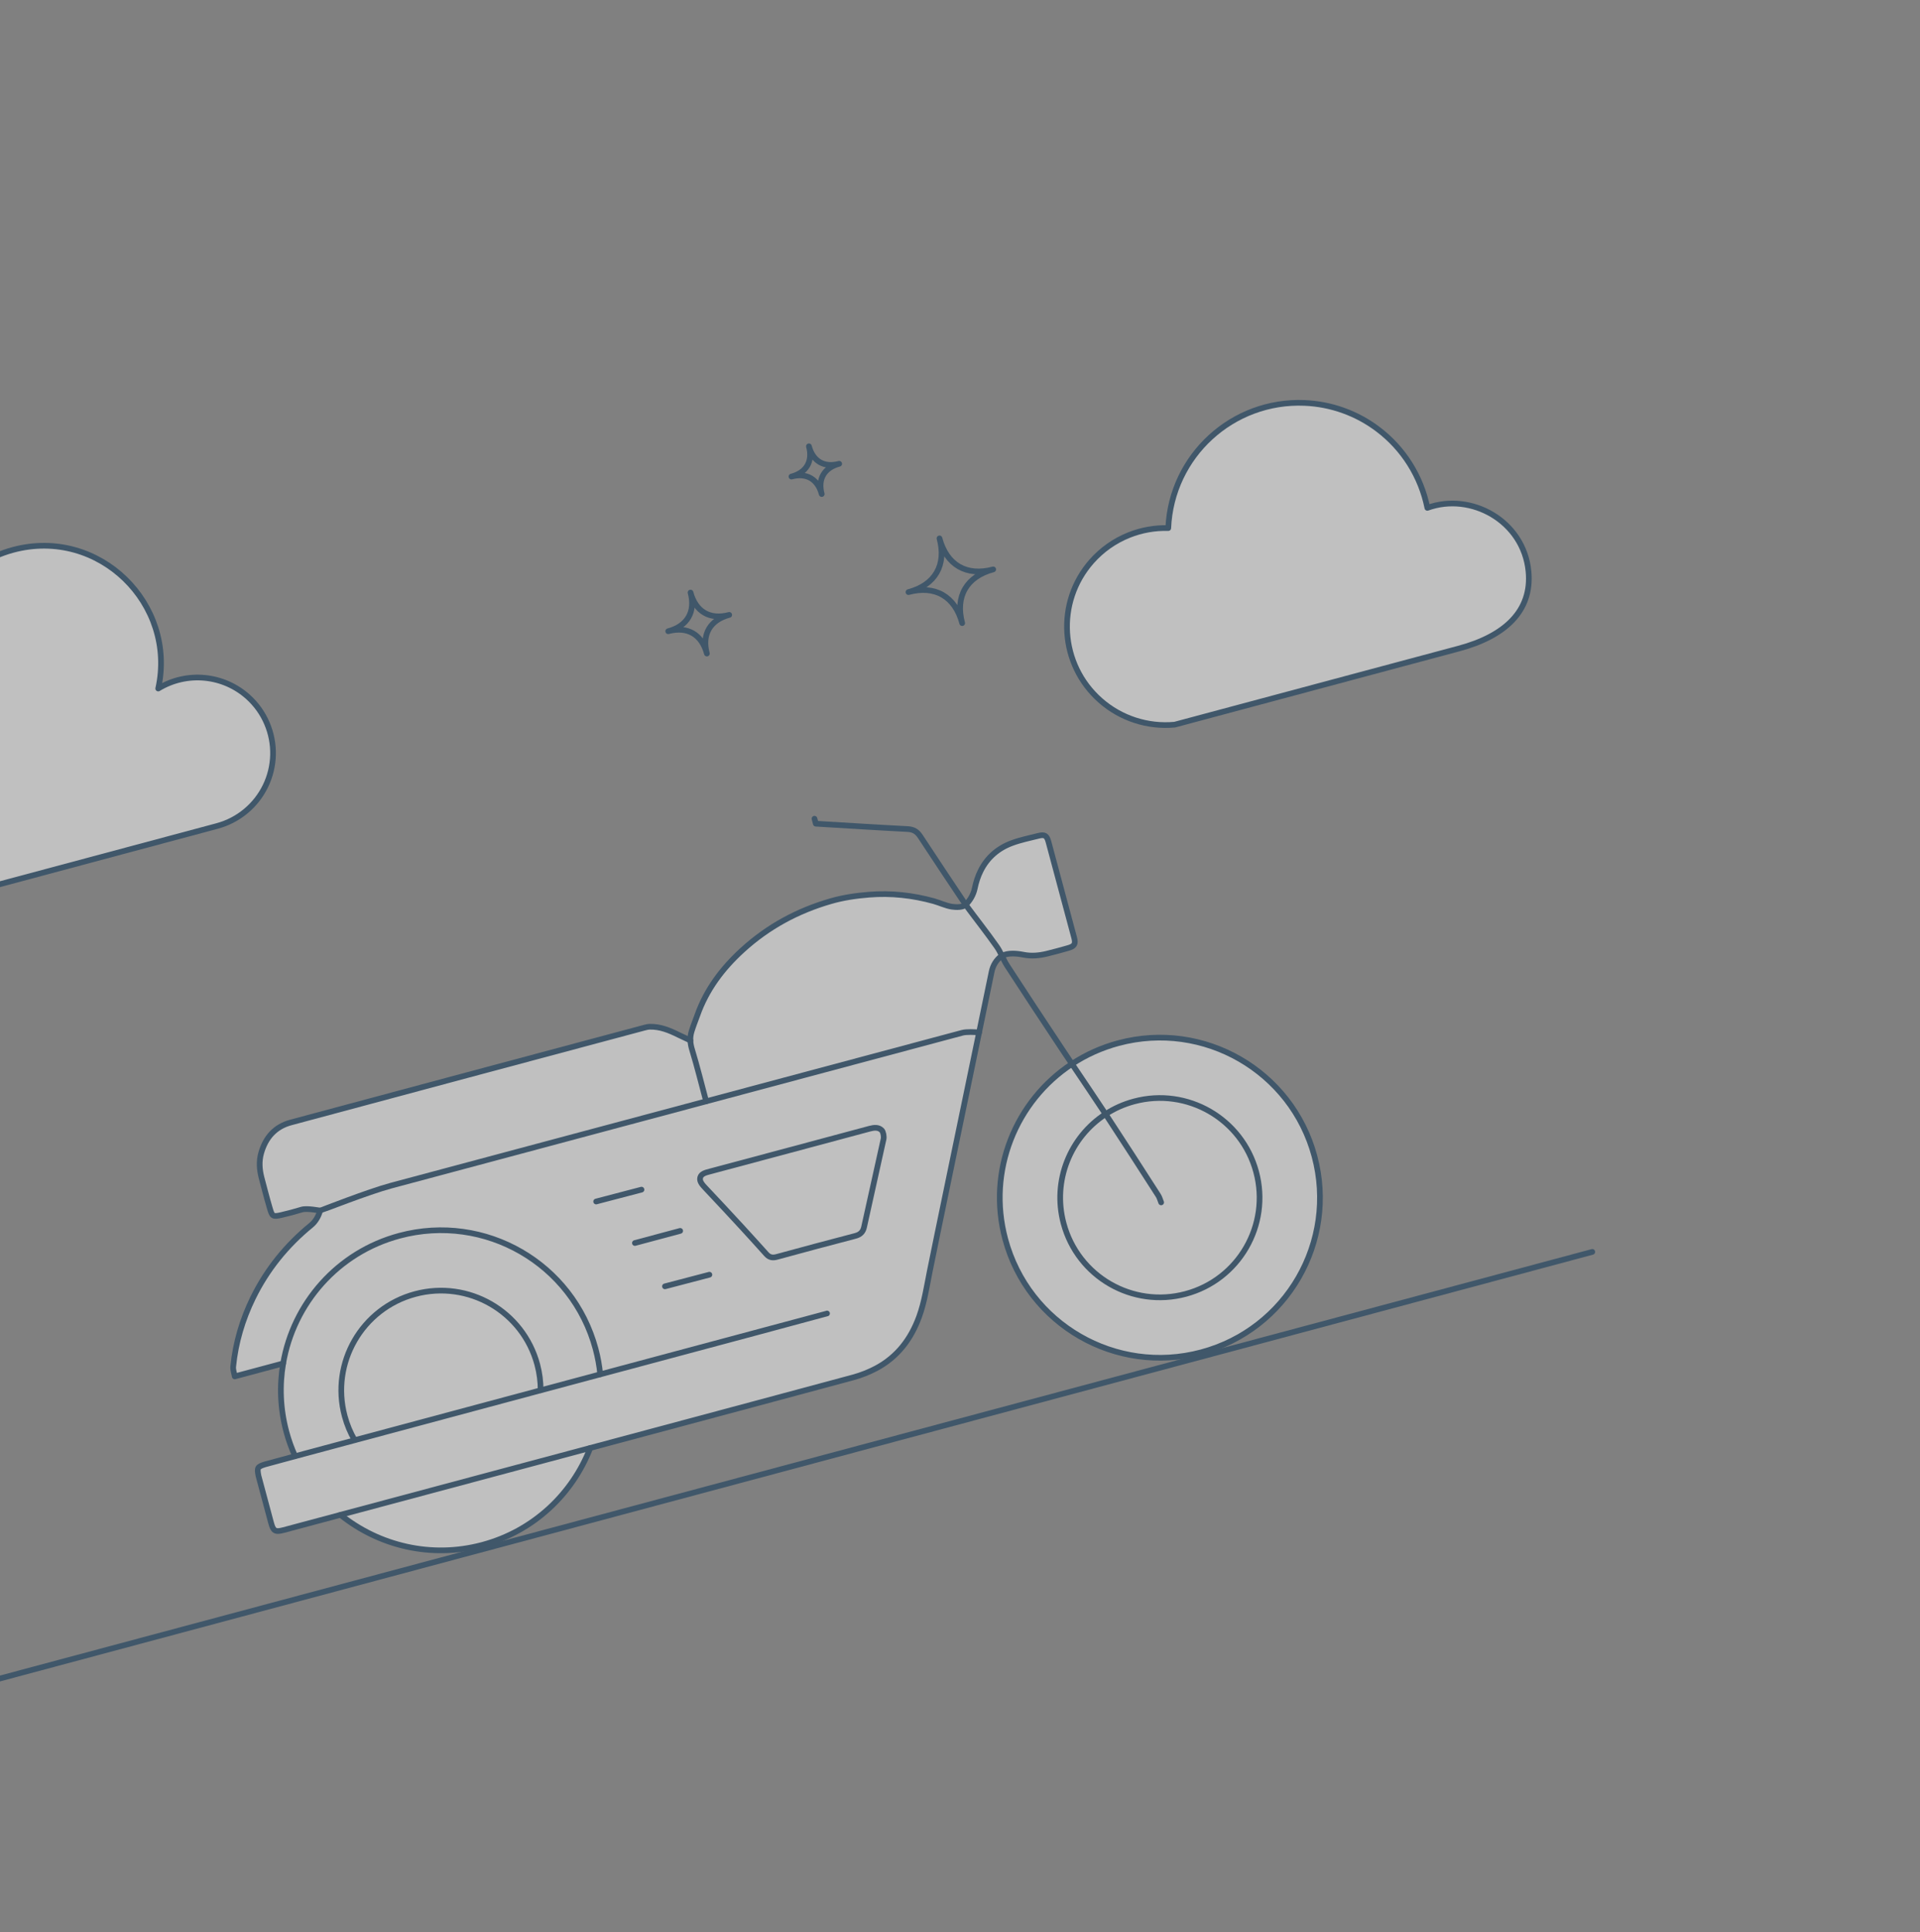 <svg width="456" height="459" viewBox="0 0 456 459" fill="none" xmlns="http://www.w3.org/2000/svg">
    <rect x="0" y="0" width="456" height="459" fill="#808080" stroke="none"/>
    <g opacity="0.5" clip-path="url(#clip0_6217_97074)">
        <path d="M378.167 297.371L304.225 317.184L52.186 384.718L-40.33 409.507" stroke="#002E54" stroke-width="1.35" stroke-linecap="round" stroke-linejoin="round"/>
        <path d="M237.942 227.027C237.59 226.293 237.229 225.562 236.774 224.907C234.442 221.577 231.751 218.178 229.343 214.91C230.36 213.913 231.181 212.574 231.507 211.007C231.795 209.573 232.259 208.134 232.914 206.83C234.488 203.665 237.047 201.468 240.344 200.253C242.389 199.498 244.547 199.054 246.673 198.526C248.11 198.172 248.608 198.484 249.014 199.959C251.058 207.549 253.092 215.141 255.119 222.745C255.508 224.236 255.192 224.755 253.703 225.185C252.03 225.665 250.342 226.127 248.651 226.539C246.815 226.989 244.955 227.157 243.064 226.783C241.392 226.455 239.494 226.29 237.952 227.024L237.942 227.027Z" fill="white"/>
        <path d="M262.577 264.643C264.602 263.313 266.875 262.29 269.348 261.628C281.972 258.245 294.955 265.74 298.338 278.365C301.72 290.99 294.225 303.972 281.6 307.355C268.976 310.737 255.996 303.252 252.611 290.617C249.888 280.456 254.198 270.077 262.577 264.643Z" fill="white"/>
        <path d="M262.578 264.643C254.199 270.077 249.888 280.456 252.611 290.617C255.996 303.252 268.966 310.74 281.601 307.355C294.235 303.969 301.723 290.999 298.338 278.365C294.952 265.731 281.973 258.245 269.348 261.628C266.875 262.29 264.603 263.313 262.578 264.643ZM254.591 252.724C257.899 250.543 261.599 248.858 265.637 247.776C285.911 242.344 306.757 254.379 312.189 274.654C317.622 294.928 305.589 315.783 285.315 321.216C265.04 326.648 244.185 314.616 238.75 294.332C234.396 278.085 241.254 261.484 254.591 252.724Z" fill="white"/>
        <path d="M127.6 324.114C128.149 326.162 128.399 328.217 128.402 330.235C112.338 334.539 96.377 338.837 84.238 342.1L84.23 342.071C83.213 340.324 82.412 338.417 81.864 336.369C78.481 323.744 85.976 310.762 98.601 307.379C111.225 303.996 124.217 311.489 127.6 324.114Z" fill="white"/>
        <path d="M80.871 359.825C94.909 356.074 117.84 349.93 140.191 343.941C135.955 354.869 126.758 363.701 114.568 366.967C102.378 370.234 90.006 367.181 80.874 359.835L80.871 359.825Z" fill="white"/>
        <path d="M142.555 326.453C137.89 327.703 133.147 328.974 128.405 330.245C128.4 328.217 128.149 326.162 127.6 324.114C124.218 311.489 111.235 303.994 98.601 307.379C85.967 310.765 78.481 323.744 81.864 336.369C82.413 338.417 83.214 340.325 84.23 342.071L84.238 342.1C78.558 343.622 73.719 344.918 70.09 345.901L70.079 345.863C69.246 344.026 68.553 342.099 68.013 340.081C66.548 334.613 66.356 329.105 67.25 323.865C69.672 309.685 80.082 297.496 94.89 293.528C115.174 288.093 136.019 300.128 141.452 320.403C141.993 322.421 142.357 324.436 142.553 326.443L142.555 326.453Z" fill="white"/>
        <path d="M209.852 270.561C208.318 277.546 206.762 284.527 205.215 291.505C204.96 292.639 204.323 293.276 203.123 293.587C196.908 295.201 190.71 296.872 184.516 298.562C183.524 298.839 182.748 298.726 182.041 297.942C180.093 295.772 178.136 293.605 176.164 291.462C173.318 288.374 170.455 285.3 167.577 282.251C166.893 281.513 166.071 280.687 166.296 279.747C166.515 278.788 167.668 278.531 168.604 278.28C181.248 274.892 193.905 271.511 206.556 268.111C207.618 267.826 208.698 267.723 209.442 268.528C209.808 268.927 209.972 270.042 209.855 270.57L209.852 270.561Z" fill="white"/>
        <path d="M142.556 326.453C142.357 324.436 141.993 322.421 141.452 320.403C136.019 300.128 115.174 288.093 94.89 293.528C80.082 297.496 69.672 309.685 67.25 323.866L55.755 326.945C55.621 326.174 55.317 325.386 55.384 324.633C55.95 318.901 57.573 313.445 60.094 308.287C63.415 301.517 68.068 295.777 73.904 291.014C74.99 290.122 75.663 288.845 76.038 287.543C76.254 287.537 87.367 283.11 92.921 281.622C104.237 278.61 136.883 269.853 167.708 261.603C194.339 254.468 219.598 247.7 228.557 245.32C229.533 245.058 231.48 245.137 232.534 245.248C228.638 264.088 222.148 295.312 220.824 301.961C220.099 305.593 219.559 309.257 218.293 312.764C216.362 318.075 213.135 322.336 208.079 325.026C206.374 325.928 204.531 326.66 202.669 327.169C194.969 329.263 168.039 336.479 140.191 343.941C117.84 349.93 94.909 356.074 80.871 359.825C73.204 361.89 68.189 363.224 67.377 363.441C65.3 363.998 64.901 363.628 64.379 361.718C63.391 358.07 62.42 354.406 61.441 350.755C61.423 350.687 61.393 350.613 61.385 350.543C61.027 348.63 61.116 348.42 62.957 347.833C63.15 347.782 65.743 347.066 70.09 345.901C73.719 344.919 78.559 343.622 84.238 342.1C96.377 338.837 112.341 334.549 128.405 330.245C133.148 328.974 137.89 327.703 142.556 326.453ZM209.853 270.561C209.97 270.033 209.806 268.917 209.44 268.518C208.696 267.713 207.616 267.816 206.554 268.101C193.905 271.511 181.246 274.882 168.602 278.27C167.665 278.521 166.513 278.778 166.294 279.738C166.069 280.678 166.891 281.503 167.575 282.241C170.452 285.29 173.316 288.364 176.162 291.453C178.134 293.595 180.091 295.762 182.039 297.932C182.746 298.716 183.522 298.829 184.514 298.553C190.708 296.862 196.906 295.191 203.121 293.578C204.321 293.266 204.958 292.63 205.213 291.495C206.759 284.517 208.316 277.536 209.85 270.551L209.853 270.561Z" fill="white"/>
        <path d="M164.376 249.359C165.546 253.186 166.67 257.73 167.708 261.604C136.883 269.853 104.237 278.611 92.921 281.622C87.367 283.11 76.254 287.537 76.038 287.543C75.813 287.552 72.894 286.936 71.642 287.324C70.083 287.804 68.496 288.218 66.909 288.592C64.717 289.107 64.653 288.906 64.065 286.942C63.355 284.564 62.752 282.159 62.117 279.751C61.619 277.814 61.472 275.876 62.028 273.894C63.082 270.175 65.348 267.621 69.086 266.62C94.057 259.898 128.012 250.81 152.994 244.126C153.428 244.01 153.875 243.901 154.316 243.886C156.797 243.832 158.939 244.718 161.182 245.825C162.007 246.236 163.167 246.742 163.967 247.139C163.999 247.876 164.142 248.604 164.376 249.359Z" fill="white"/>
        <path d="M229.343 214.91C231.751 218.178 234.442 221.577 236.774 224.907C237.229 225.562 237.59 226.293 237.942 227.027C236.662 227.929 235.817 229.295 235.503 230.869C235.293 231.94 234.132 237.573 232.534 245.248C231.479 245.137 229.532 245.058 228.557 245.32C219.597 247.699 194.339 254.468 167.708 261.603C166.67 257.73 165.546 253.186 164.375 249.359C164.142 248.603 163.999 247.876 163.967 247.139C163.94 246.421 164.035 245.692 164.278 244.902C164.725 243.478 165.143 242.486 165.599 241.214C167.775 235.041 171.581 230.004 176.384 225.632C182.433 220.119 189.423 216.341 197.264 214.074C200.24 213.204 203.311 212.764 206.411 212.513C211.641 212.095 216.762 212.659 221.794 214.054C223.24 214.464 224.624 215.149 226.093 215.377C227.161 215.536 228.694 215.539 229.343 214.91Z" fill="white"/>
        <path d="M298.337 278.365C294.954 265.741 281.971 258.245 269.347 261.628C266.874 262.291 264.601 263.314 262.577 264.643C254.197 270.077 249.887 280.456 252.61 290.618C255.995 303.252 268.965 310.74 281.599 307.355C294.234 303.97 301.722 291 298.337 278.365Z" stroke="#002E54" stroke-width="1.35" stroke-linecap="round" stroke-linejoin="round"/>
        <path d="M312.188 274.654C306.756 254.379 285.91 242.344 265.636 247.777C261.598 248.859 257.898 250.544 254.59 252.724C241.253 261.485 234.396 278.085 238.749 294.332C244.184 314.616 265.029 326.651 285.314 321.216C305.598 315.781 317.623 294.938 312.188 274.654Z" stroke="#002E54" stroke-width="1.35" stroke-linecap="round" stroke-linejoin="round"/>
        <path d="M237.942 227.027C236.662 227.929 235.816 229.295 235.503 230.869C235.293 231.94 234.132 237.573 232.534 245.248C228.637 264.088 222.147 295.312 220.823 301.961C220.098 305.593 219.558 309.257 218.293 312.764C216.362 318.075 213.134 322.336 208.078 325.026C206.374 325.928 204.53 326.66 202.669 327.169C194.968 329.263 168.038 336.479 140.191 343.941C117.839 349.93 94.908 356.074 80.871 359.825C73.204 361.89 68.188 363.224 67.377 363.441C65.3 363.998 64.901 363.628 64.379 361.718C63.391 358.07 62.419 354.406 61.441 350.755C61.423 350.687 61.392 350.613 61.384 350.543C61.027 348.63 61.115 348.42 62.956 347.833C63.15 347.781 65.743 347.066 70.09 345.901C73.719 344.918 78.558 343.622 84.238 342.1C96.377 338.837 112.341 334.549 128.404 330.245C133.147 328.974 137.89 327.703 142.555 326.453C171.079 318.81 196.328 312.045 196.42 311.999" stroke="#002E54" stroke-width="1.35" stroke-linecap="round" stroke-linejoin="round"/>
        <path d="M163.966 247.139C163.166 246.742 162.005 246.235 161.181 245.825C158.938 244.718 156.796 243.832 154.315 243.886C153.874 243.9 153.427 244.01 152.992 244.126C128.011 250.81 94.056 259.898 69.085 266.62C65.347 267.621 63.081 270.175 62.027 273.894C61.471 275.876 61.618 277.814 62.116 279.751C62.761 282.156 63.354 284.564 64.064 286.942C64.652 288.906 64.716 289.107 66.908 288.592C68.495 288.218 70.082 287.803 71.641 287.324C72.893 286.936 75.812 287.552 76.037 287.543C76.253 287.537 87.366 283.11 92.92 281.622C104.236 278.61 136.882 269.853 167.707 261.603C194.338 254.468 219.597 247.7 228.556 245.32C229.532 245.058 231.478 245.137 232.533 245.248L232.543 245.245" stroke="#002E54" stroke-width="1.35" stroke-linecap="round" stroke-linejoin="round"/>
        <path d="M237.951 227.025C239.494 226.291 241.391 226.455 243.063 226.784C244.954 227.157 246.814 226.99 248.65 226.539C250.341 226.128 252.029 225.665 253.702 225.186C255.192 224.756 255.508 224.236 255.119 222.746C253.092 215.142 251.057 207.549 249.013 199.96C248.608 198.485 248.11 198.173 246.673 198.527C244.547 199.055 242.388 199.499 240.344 200.254C237.046 201.469 234.488 203.666 232.913 206.831C232.258 208.135 231.795 209.574 231.506 211.007C231.181 212.575 230.359 213.913 229.343 214.91C228.693 215.54 227.16 215.537 226.093 215.377C224.624 215.15 223.239 214.465 221.794 214.055C216.761 212.66 211.641 212.096 206.411 212.514C203.31 212.765 200.239 213.205 197.263 214.075C189.423 216.341 182.432 220.119 176.383 225.633C171.581 230.004 167.775 235.041 165.599 241.215C165.142 242.486 164.725 243.478 164.278 244.902C164.034 245.692 163.94 246.422 163.966 247.139C163.998 247.876 164.141 248.604 164.375 249.359C165.545 253.187 166.67 257.73 167.708 261.604" stroke="#002E54" stroke-width="1.35" stroke-linecap="round" stroke-linejoin="round"/>
        <path d="M209.439 268.518C208.695 267.713 207.615 267.816 206.553 268.101C193.904 271.511 181.246 274.882 168.602 278.27C167.665 278.521 166.512 278.778 166.293 279.737C166.068 280.677 166.89 281.503 167.574 282.241C170.452 285.29 173.315 288.364 176.161 291.452C178.133 293.595 180.09 295.762 182.038 297.932C182.745 298.716 183.521 298.829 184.513 298.553C190.707 296.862 196.905 295.191 203.12 293.577C204.32 293.266 204.957 292.63 205.212 291.495C206.759 284.517 208.315 277.536 209.849 270.551C209.967 270.023 209.802 268.907 209.437 268.508L209.439 268.518Z" stroke="#002E54" stroke-width="1.35" stroke-linecap="round" stroke-linejoin="round"/>
        <path d="M193.44 194.476L193.756 195.655C201.016 196.09 208.275 196.558 215.539 196.93C216.925 197.004 217.804 197.503 218.564 198.677C222.112 204.114 225.739 209.498 229.343 214.91" stroke="#002E54" stroke-width="1.35" stroke-linecap="round" stroke-linejoin="round"/>
        <path d="M76.038 287.543C75.662 288.845 74.99 290.122 73.903 291.014C68.067 295.777 63.414 301.517 60.093 308.287C57.572 313.445 55.949 318.901 55.383 324.633C55.316 325.386 55.62 326.174 55.755 326.945L67.249 323.865" stroke="#002E54" stroke-width="1.35" stroke-linecap="round" stroke-linejoin="round"/>
        <path d="M229.343 214.91C231.751 218.178 234.442 221.578 236.773 224.908C237.228 225.562 237.59 226.293 237.942 227.027L237.952 227.025C238.326 227.804 238.691 228.587 239.154 229.311C243.455 235.934 247.799 242.524 252.169 249.097C252.97 250.311 253.781 251.522 254.59 252.724C257.26 256.699 259.943 260.649 262.577 264.643L262.891 265.118C266.998 271.368 271.036 277.667 275.081 283.955C275.4 284.449 275.544 285.063 275.774 285.612" stroke="#002E54" stroke-width="1.35" stroke-linecap="round" stroke-linejoin="round"/>
        <path d="M152.354 282.582L142.341 285.203L141.588 285.405" stroke="#002E54" stroke-width="1.35" stroke-linecap="round" stroke-linejoin="round"/>
        <path d="M161.543 292.378L150.792 295.258" stroke="#002E54" stroke-width="1.35" stroke-linecap="round" stroke-linejoin="round"/>
        <path d="M168.482 302.786C164.961 303.709 161.45 304.629 157.929 305.552" stroke="#002E54" stroke-width="1.35" stroke-linecap="round" stroke-linejoin="round"/>
        <path d="M142.552 326.443C142.356 324.436 141.992 322.421 141.451 320.403C136.018 300.128 115.173 288.093 94.889 293.528C80.081 297.496 69.671 309.685 67.249 323.865C66.355 329.105 66.547 334.613 68.011 340.081C68.552 342.099 69.245 344.026 70.079 345.863" stroke="#002E54" stroke-width="1.35" stroke-linecap="round" stroke-linejoin="round"/>
        <path d="M80.873 359.835C90.006 367.182 102.387 370.231 114.567 366.967C126.747 363.704 135.955 354.87 140.191 343.941" stroke="#002E54" stroke-width="1.35" stroke-linecap="round" stroke-linejoin="round"/>
        <path d="M128.402 330.235C128.399 328.217 128.149 326.162 127.6 324.114C124.217 311.49 111.235 303.994 98.601 307.38C85.966 310.765 78.481 323.745 81.864 336.369C82.412 338.417 83.213 340.325 84.23 342.071" stroke="#002E54" stroke-width="1.35" stroke-linecap="round" stroke-linejoin="round"/>
        <path d="M235.889 135.252C229.553 136.95 226.821 141.667 228.521 148.014C226.823 141.677 222.106 138.945 215.759 140.646C222.096 138.948 224.828 134.23 223.127 127.884C224.825 134.22 229.543 136.952 235.889 135.252Z" stroke="#002E54" stroke-width="1.35" stroke-linecap="round" stroke-linejoin="round"/>
        <path d="M173.19 146.058C168.631 147.28 166.662 150.675 167.886 155.244C166.665 150.684 163.27 148.716 158.701 149.94C163.26 148.719 165.228 145.323 164.004 140.755C165.226 145.314 168.621 147.282 173.19 146.058Z" stroke="#002E54" stroke-width="1.35" stroke-linecap="round" stroke-linejoin="round"/>
        <path d="M199.309 110.165C195.736 111.122 194.201 113.78 195.159 117.354C194.201 113.78 191.543 112.246 187.969 113.203C191.543 112.246 193.078 109.588 192.12 106.014C193.078 109.588 195.736 111.122 199.309 110.165Z" stroke="#002E54" stroke-width="1.35" stroke-linecap="round" stroke-linejoin="round"/>
        <path d="M325.55 159.657L279.002 172.13C272.58 172.733 266.194 170.655 261.344 166.384C251.643 157.844 250.712 143.051 259.255 133.36C261.685 130.607 264.723 128.458 268.137 127.098C271.101 125.91 274.274 125.35 277.465 125.437C278.2 108.282 292.71 94.973 309.865 95.708C316.169 95.976 322.241 98.158 327.268 101.967C333.329 106.544 337.501 113.191 338.999 120.637C349.354 116.858 361.843 123.709 363.015 135.694C363.943 145.146 357.358 151.134 346.482 154.049L325.541 159.66L325.55 159.657Z" fill="white" stroke="#002E54" stroke-width="1.35" stroke-linecap="round" stroke-linejoin="round"/>
        <path d="M-35.195 219.453C-43.628 221.712 -52.566 218.299 -57.341 210.986C-63.446 201.648 -60.828 189.124 -51.49 183.019C-50.917 182.648 -50.335 182.306 -49.727 181.987C-47.219 180.684 -44.471 179.927 -41.648 179.76C-47.726 172.765 -46.975 162.159 -39.977 156.091C-33.51 150.476 -23.851 150.632 -17.57 156.454C-17.072 144.25 -8.697 133.775 3.097 130.615C23.526 125.141 42.02 143.469 37.577 163.553C44.377 159.412 53.089 160.246 58.977 165.604C60.878 167.331 62.389 169.452 63.397 171.822C65.444 176.605 65.317 182.043 63.041 186.722C60.764 191.401 56.578 194.862 51.545 196.211L-35.214 219.458L-35.195 219.453Z" fill="white" stroke="#002E54" stroke-width="1.35" stroke-linecap="round" stroke-linejoin="round"/>
    </g>
    <defs>
        <clipPath id="clip0_6217_97074">
            <rect width="576" height="320" fill="white" transform="translate(-184 149.078) rotate(-15)"/>
        </clipPath>
    </defs>
</svg>
